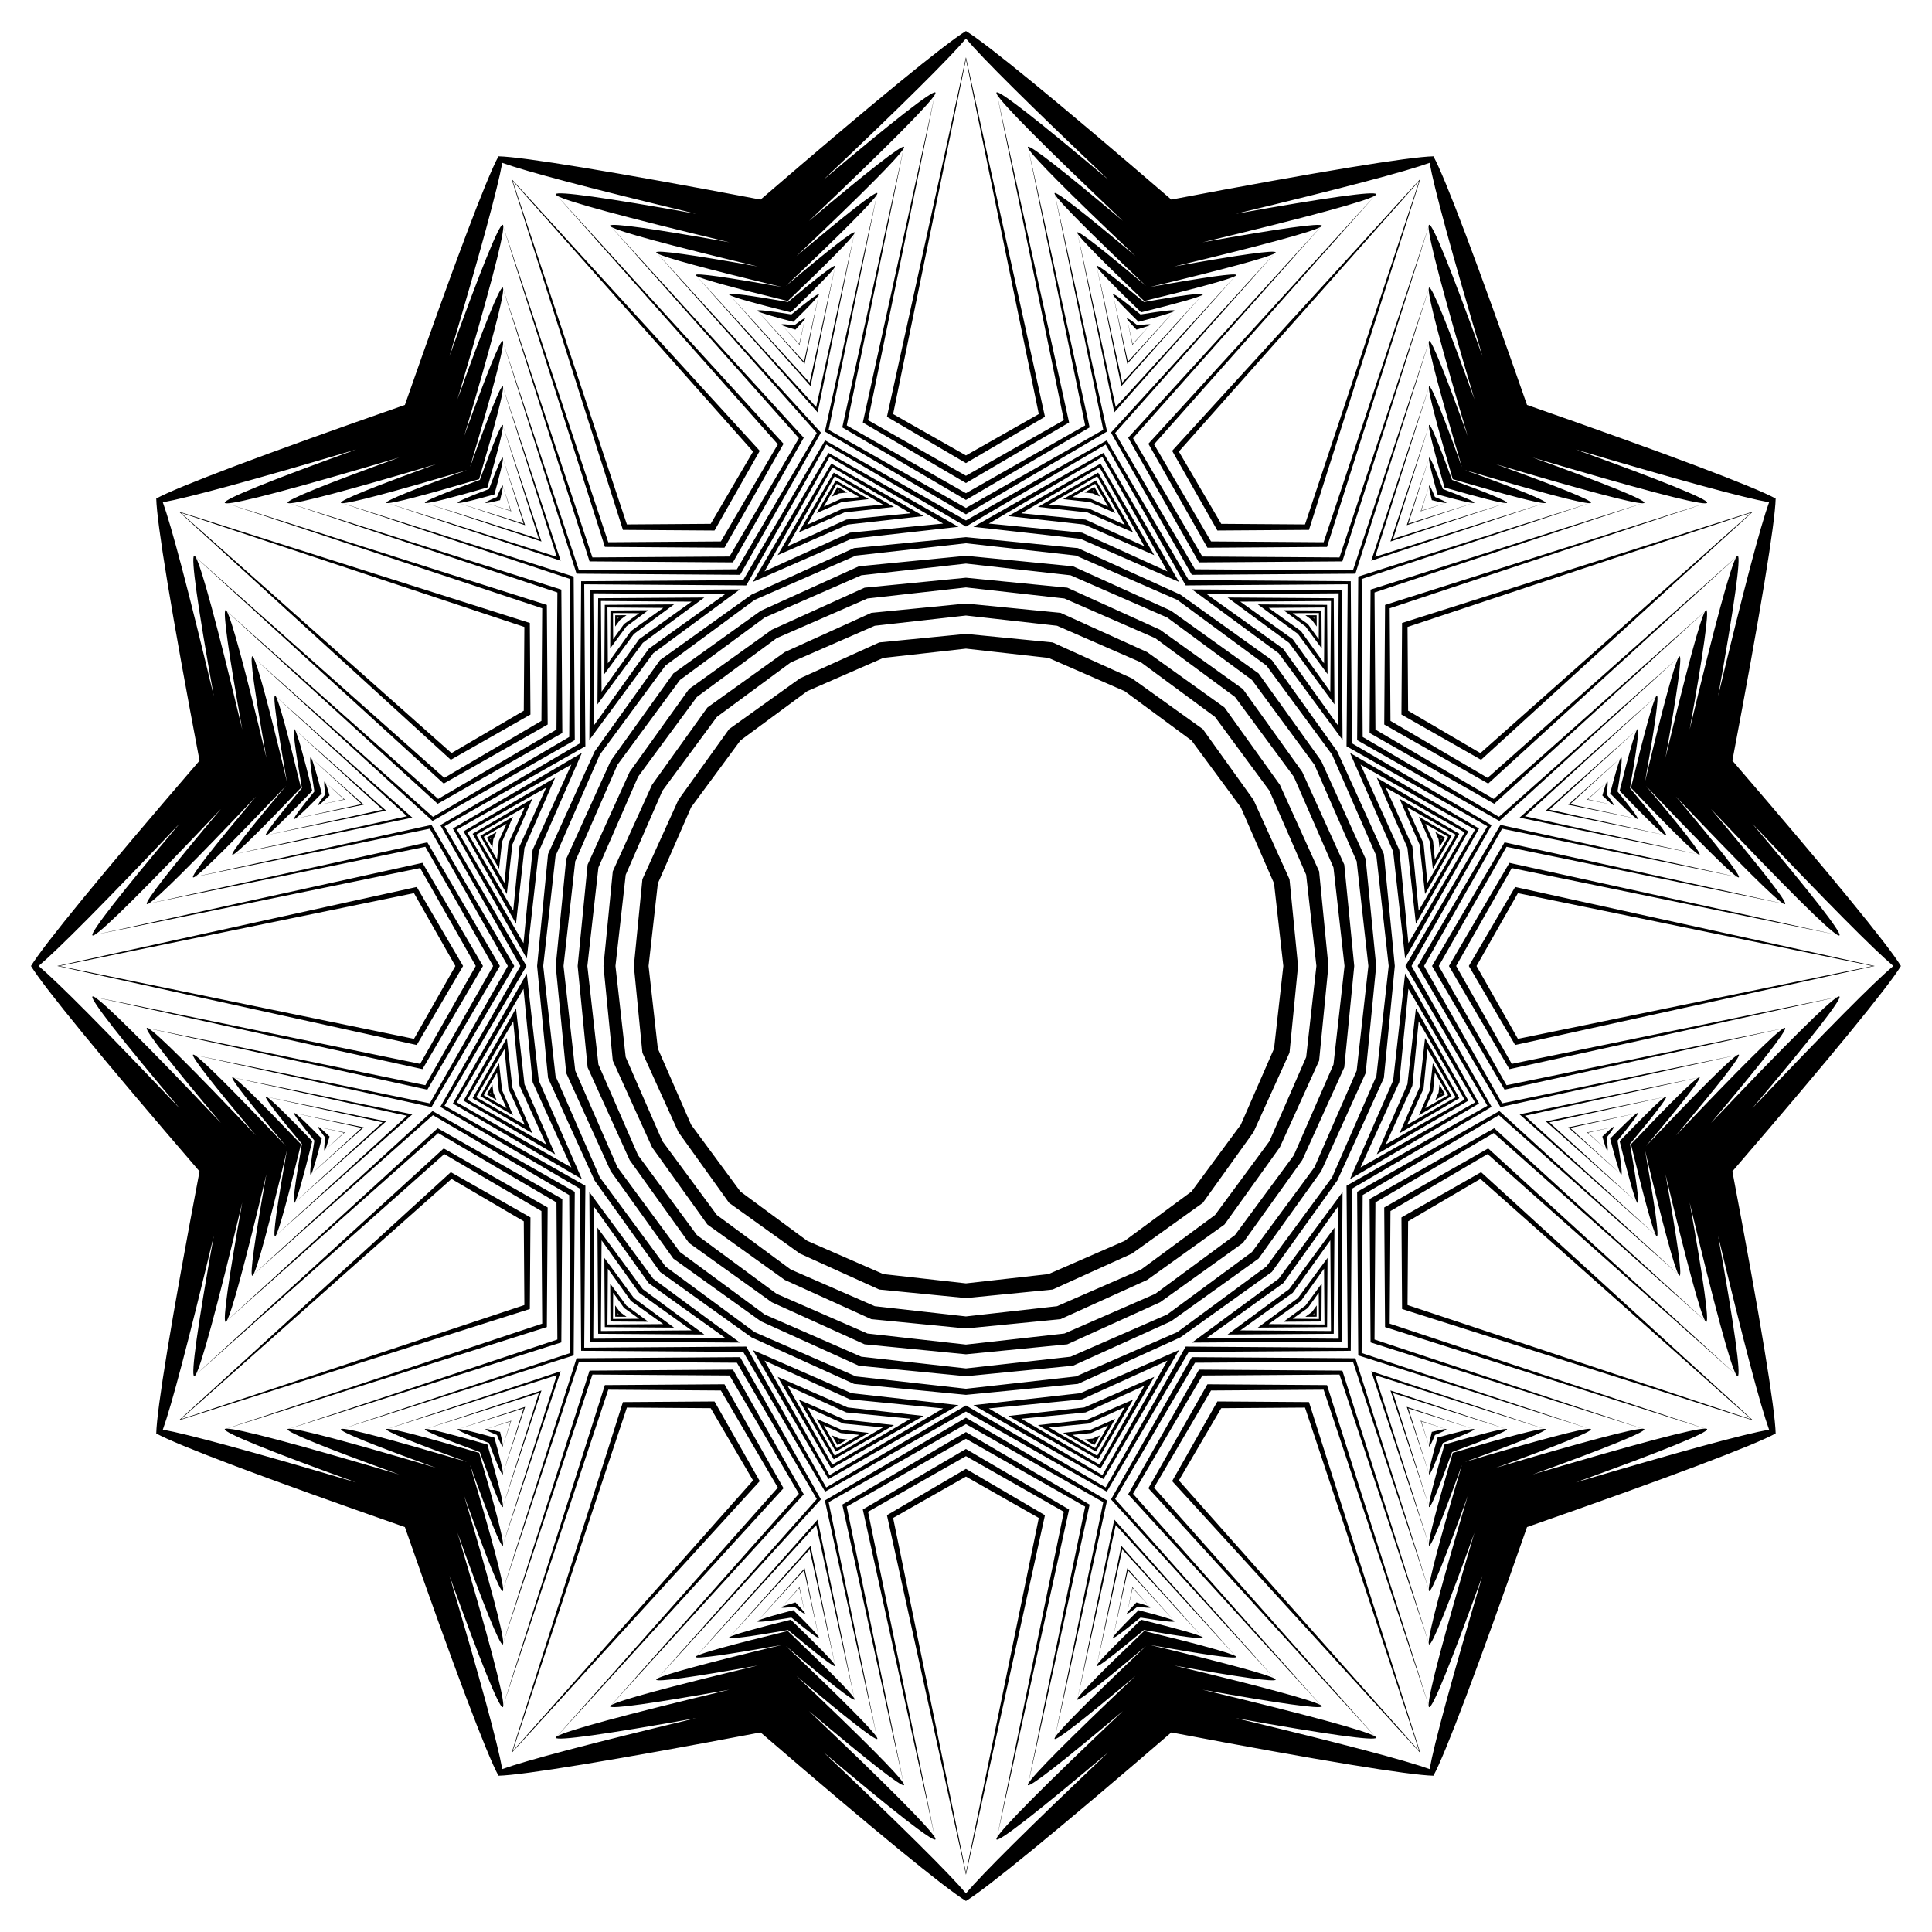 <?xml version="1.0" encoding="UTF-8"?>
<!DOCTYPE svg  PUBLIC '-//W3C//DTD SVG 1.1//EN'  'http://www.w3.org/Graphics/SVG/1.1/DTD/svg11.dtd'>
<svg enable-background="new 0 0 1653.098 1653.098" version="1.1" viewBox="0 0 1653.1 1653.1" xml:space="preserve" xmlns="http://www.w3.org/2000/svg">
<path d="m1184.4 619.92 88.954 50.55 212.22-193.74c-4.783 8.129-17.994 56.187-39.816 147.4 11.871-66.113 16.687-101.08 14.288-102.09l0.006-0.006-0.006 0.006c-0.271-0.114-0.636 0.214-1.092 0.969l-180.86 160.59-101.21-59.337-0.781-117.32 229.51-76.337c0.882-0.017 1.349-0.169 1.385-0.461l0.008-0.003-0.008 0.003c0.321-2.585-32.367-15.896-95.558-38.672 89.906 26.709 138.13 39.298 147.56 39.22l-273.89 86.915-0.7 102.31zm55.367 206.63 51.762 88.255 280.65-61.674c-8.207 4.649-43.677 39.663-108.18 107.75 43.337-51.32 64.99-79.192 63.419-81.27l0.008-0.002-0.008 0.002c-0.178-0.235-0.658-0.133-1.43 0.293l-236.93 48.644-57.984-101.99 57.984-101.99 236.93 48.644c0.772 0.427 1.252 0.528 1.43 0.293l0.008 0.002-0.008-0.002c1.571-2.079-20.082-29.95-63.419-81.27 64.506 68.084 99.976 103.1 108.18 107.75l-280.65-61.674-51.762 88.254zm-55.367 206.63 0.7 102.31 273.89 86.915c-9.432-0.078-57.657 12.51-147.56 39.22 63.191-22.776 95.879-36.087 95.558-38.672l0.008 0.003-0.008-0.003c-0.036-0.292-0.503-0.444-1.385-0.461l-229.51-76.337 0.781-117.32 101.21-59.337 180.86 160.59c0.455 0.755 0.82 1.083 1.092 0.969l0.006 0.006-0.006-0.006c2.4-1.015-2.417-35.978-14.288-102.09 21.822 91.215 35.033 139.27 39.816 147.4l-212.22-193.74-88.955 50.55zm-151.26 151.26-50.55 88.954 193.74 212.22c-8.129-4.783-56.187-17.994-147.4-39.816 66.113 11.871 101.08 16.687 102.09 14.288l0.006 0.006-0.006-0.006c0.114-0.271-0.214-0.636-0.969-1.092l-160.59-180.86 59.337-101.21 117.32-0.781 76.337 229.51c0.017 0.882 0.169 1.349 0.461 1.385l0.003 0.008-0.003-0.008c2.585 0.321 15.896-32.367 38.672-95.558-26.71 89.906-39.298 138.13-39.22 147.56l-86.915-273.89-102.31-0.7zm-206.63 55.367-88.255 51.762 61.674 280.65c-4.649-8.207-39.662-43.677-107.75-108.18 51.32 43.337 79.192 64.99 81.27 63.419l0.002 0.008-0.002-0.008c0.235-0.178 0.133-0.658-0.293-1.43l-48.644-236.93 101.99-57.984 101.99 57.984-48.644 236.93c-0.426 0.772-0.528 1.252-0.293 1.43l-0.002 0.008 0.002-0.008c2.079 1.571 29.95-20.082 81.27-63.419-68.084 64.506-103.1 99.976-107.75 108.18l61.674-280.65-88.254-51.762zm-206.63-55.367-102.31 0.7-86.915 273.89c0.078-9.432-12.51-57.657-39.22-147.56 22.776 63.191 36.087 95.879 38.672 95.558l-0.003 0.008 0.003-0.008c0.292-0.036 0.444-0.503 0.461-1.385l76.337-229.51 117.32 0.781 59.337 101.21-160.59 180.86c-0.755 0.455-1.084 0.82-0.969 1.092l-0.006 0.006 0.006-0.006c1.015 2.4 35.978-2.417 102.09-14.288-91.215 21.822-139.27 35.033-147.4 39.816l193.74-212.22-50.55-88.955zm-151.26-151.26-88.954-50.55-212.22 193.74c4.783-8.129 17.994-56.187 39.816-147.4-11.871 66.113-16.687 101.08-14.288 102.09l-0.006 0.006 0.006-0.006c0.271 0.114 0.636-0.214 1.092-0.969l180.86-160.59 101.21 59.337 0.781 117.32-229.51 76.337c-0.882 0.017-1.349 0.169-1.385 0.461l-0.008 0.003 0.008-0.003c-0.321 2.585 32.367 15.896 95.558 38.672-89.906-26.71-138.13-39.298-147.56-39.22l273.89-86.915 0.7-102.31zm-55.367-206.63-51.762-88.255-280.65 61.674c8.207-4.649 43.677-39.662 108.18-107.75-43.337 51.32-64.99 79.192-63.419 81.27l-0.008 0.002 0.009-0.002c0.177 0.235 0.658 0.133 1.43-0.293l236.93-48.644 57.984 101.99-57.984 101.99-236.93-48.644c-0.772-0.426-1.252-0.528-1.43-0.293l-0.009-0.002 0.008 0.002c-1.571 2.079 20.082 29.95 63.419 81.27-64.506-68.084-99.976-103.1-108.18-107.75l280.65 61.674 51.762-88.254zm55.367-206.63-0.7-102.31-273.89-86.915c9.432 0.078 57.657-12.51 147.56-39.22-63.191 22.776-95.879 36.087-95.558 38.672l-0.008-0.003 0.008 0.003c0.036 0.292 0.503 0.444 1.385 0.461l229.51 76.337-0.781 117.32-101.21 59.337-180.86-160.59c-0.455-0.755-0.821-1.084-1.092-0.969l-0.006-0.006 0.006 0.006c-2.4 1.015 2.417 35.978 14.288 102.09-21.822-91.215-35.033-139.27-39.816-147.4l212.22 193.74 88.954-50.55zm151.26-151.26 50.55-88.954-193.74-212.22c8.129 4.783 56.187 17.994 147.4 39.816-66.113-11.871-101.08-16.687-102.09-14.288l-0.006-0.006 0.006 0.006c-0.114 0.271 0.214 0.636 0.969 1.092l160.59 180.86-59.337 101.21-117.32 0.781-76.337-229.51c-0.017-0.882-0.169-1.349-0.461-1.385l-0.003-0.008 0.003 0.008c-2.585-0.321-15.896 32.367-38.672 95.558 26.709-89.906 39.298-138.13 39.22-147.56l86.915 273.89 102.31 0.7zm206.63-55.367 88.255-51.762-61.674-280.65c4.649 8.207 39.663 43.677 107.75 108.18-51.32-43.337-79.192-64.99-81.27-63.419l-0.002-0.008 0.002 0.009c-0.235 0.177-0.133 0.658 0.293 1.43l48.644 236.93-101.99 57.984-101.99-57.984 48.644-236.93c0.427-0.772 0.528-1.252 0.293-1.43l0.002-0.009-0.002 0.008c-2.079-1.571-29.95 20.082-81.27 63.419 68.084-64.506 103.1-99.976 107.75-108.18l-61.674 280.65 88.255 51.762zm206.63 55.367 102.31-0.7 86.915-273.89c-0.078 9.432 12.51 57.657 39.22 147.56-22.776-63.191-36.087-95.879-38.672-95.558l0.003-0.008-0.003 0.008c-0.292 0.036-0.444 0.503-0.461 1.385l-76.337 229.51-117.32-0.781-59.337-101.21 160.59-180.86c0.755-0.455 1.083-0.821 0.969-1.092l0.006-0.006-0.006 0.006c-1.015-2.4-35.978 2.417-102.09 14.288 91.215-21.822 139.27-35.033 147.4-39.816l-193.74 212.22 50.55 88.954zm138.74 158.5 106.65 60.605 180.39-164.68c-4.063 6.892-15.295 47.752-33.848 125.3 10.092-56.203 14.186-85.926 12.146-86.788l0.005-0.005-0.005 0.005c-0.231-0.097-0.541 0.182-0.928 0.824l-153.73 136.5-116.59-68.351-0.9-135.14 195.08-64.886c0.75-0.014 1.146-0.143 1.177-0.392l7e-3 -0.002-7e-3 0.002c0.273-2.198-27.515-13.513-81.234-32.875 76.44 22.709 117.44 33.412 125.44 33.339l-232.81 73.879-0.839 122.66zm53.429 199.4 62.058 105.81 238.56-52.424c-6.964 3.937-37.122 33.707-91.966 91.593 36.841-43.627 55.248-67.321 53.913-69.088l0.007-0.002-0.007 0.002c-0.151-0.2-0.559-0.113-1.216 0.25l-201.39 41.347-66.793-117.49 66.793-117.49 201.39 41.347c0.656 0.363 1.065 0.449 1.216 0.249l0.007 0.002-0.007-0.002c1.335-1.767-17.072-25.46-53.913-69.088 54.844 57.886 85.002 87.656 91.966 91.593l-238.56-52.424-62.058 105.81zm-53.429 199.4 0.839 122.66 232.81 73.879c-8-0.072-49.002 10.63-125.44 33.339 53.719-19.362 81.507-30.677 81.234-32.875l7e-3 0.002-7e-3 -0.002c-0.031-0.248-0.428-0.378-1.177-0.392l-195.08-64.886 0.9-135.14 116.59-68.351 153.73 136.5c0.387 0.642 0.697 0.921 0.928 0.824l0.005 0.005-0.005-0.005c2.04-0.863-2.055-30.585-12.146-86.788 18.553 77.553 29.786 118.41 33.848 125.3l-180.39-164.68-106.65 60.605zm-145.97 145.97-60.605 106.65 164.68 180.39c-6.892-4.063-47.752-15.295-125.3-33.848 56.203 10.092 85.926 14.186 86.788 12.146l0.005 0.005-0.005-0.005c0.097-0.231-0.181-0.541-0.824-0.928l-136.5-153.73 68.351-116.59 135.14-0.9 64.886 195.08c0.014 0.75 0.143 1.146 0.392 1.177l0.002 7e-3 -0.002-7e-3c2.198 0.273 13.513-27.515 32.875-81.234-22.709 76.44-33.412 117.44-33.339 125.44l-73.879-232.81-122.66-0.839zm-199.4 53.429-105.81 62.058 52.424 238.56c-3.937-6.964-33.707-37.122-91.593-91.966 43.627 36.841 67.321 55.248 69.088 53.913l0.002 0.007-0.002-0.007c0.2-0.151 0.113-0.559-0.249-1.216l-41.347-201.39 117.49-66.793 117.49 66.793-41.347 201.39c-0.363 0.656-0.449 1.065-0.25 1.216l-0.002 0.007 0.002-0.007c1.767 1.335 25.46-17.072 69.088-53.913-57.886 54.844-87.656 85.002-91.593 91.966l52.424-238.56-105.81-62.058zm-199.4-53.429-122.66 0.839-73.879 232.81c0.072-8-10.63-49.002-33.339-125.44 19.362 53.719 30.677 81.507 32.875 81.234l-0.002 7e-3 0.002-7e-3c0.248-0.031 0.378-0.428 0.392-1.177l64.886-195.08 135.14 0.9 68.351 116.59-136.5 153.73c-0.642 0.387-0.921 0.697-0.824 0.928l-0.005 0.005 0.005-0.005c0.863 2.04 30.586-2.055 86.788-12.146-77.553 18.553-118.41 29.786-125.3 33.848l164.68-180.39-60.605-106.65zm-145.97-145.97-106.65-60.605-180.39 164.68c4.063-6.892 15.295-47.752 33.848-125.3-10.092 56.203-14.186 85.926-12.146 86.788l-0.005 0.005 0.005-0.005c0.231 0.097 0.541-0.181 0.928-0.824l153.73-136.5 116.59 68.351 0.9 135.14-195.08 64.886c-0.75 0.014-1.146 0.143-1.177 0.392l-7e-3 0.002 7e-3 -0.002c-0.273 2.198 27.515 13.513 81.234 32.875-76.44-22.709-117.44-33.412-125.44-33.339l232.81-73.879 0.839-122.66zm-53.429-199.4-62.058-105.81-238.56 52.424c6.964-3.937 37.122-33.707 91.966-91.593-36.841 43.627-55.248 67.321-53.913 69.088l-0.007 0.002 0.007-0.002c0.151 0.2 0.559 0.113 1.215-0.249l201.39-41.347 66.793 117.49-66.793 117.49-201.39-41.347c-0.656-0.363-1.065-0.449-1.215-0.25l-0.007-0.002 0.007 0.002c-1.335 1.767 17.072 25.46 53.913 69.088-54.844-57.886-85.002-87.656-91.966-91.593l238.56 52.424 62.058-105.81zm53.429-199.4-0.839-122.66-232.81-73.879c8 0.072 49.002-10.63 125.44-33.339-53.719 19.362-81.507 30.677-81.234 32.875l-7e-3 -0.002 7e-3 0.002c0.031 0.248 0.428 0.378 1.177 0.392l195.08 64.886-0.9 135.14-116.59 68.351-153.73-136.5c-0.387-0.642-0.697-0.921-0.928-0.824l-0.005-0.005 0.005 0.005c-2.04 0.863 2.055 30.586 12.146 86.788-18.553-77.553-29.786-118.41-33.848-125.3l180.39 164.68 106.65-60.605zm145.97-145.97 60.605-106.65-164.68-180.39c6.892 4.063 47.752 15.295 125.3 33.848-56.203-10.092-85.926-14.186-86.788-12.146l-0.005-0.005 0.005 0.005c-0.097 0.231 0.182 0.541 0.824 0.928l136.5 153.73-68.351 116.59-135.14 0.9-64.886-195.08c-0.014-0.75-0.143-1.146-0.392-1.177l-0.002-7e-3 0.002 7e-3c-2.198-0.273-13.513 27.515-32.875 81.234 22.709-76.44 33.412-117.44 33.339-125.44l73.879 232.81 122.66 0.839zm199.4-53.429 105.81-62.058-52.424-238.56c3.937 6.964 33.707 37.122 91.593 91.966-43.627-36.841-67.321-55.248-69.088-53.913l-0.002-0.007 0.002 0.007c-0.2 0.151-0.113 0.559 0.25 1.215l41.347 201.39-117.49 66.793-117.49-66.793 41.347-201.39c0.363-0.656 0.449-1.065 0.249-1.215l0.002-0.007-0.002 0.007c-1.767-1.335-25.46 17.072-69.088 53.913 57.886-54.844 87.656-85.002 91.593-91.966l-52.424 238.56 105.81 62.058zm199.4 53.429 122.66-0.839 73.879-232.81c-0.072 8 10.63 49.002 33.339 125.44-19.362-53.719-30.677-81.507-32.875-81.234l0.002-7e-3 -0.002 7e-3c-0.248 0.031-0.378 0.428-0.392 1.177l-64.886 195.08-135.14-0.9-68.351-116.59 136.5-153.73c0.642-0.387 0.921-0.697 0.824-0.928l0.005-0.005-0.005 0.005c-0.863-2.04-30.585 2.055-86.788 12.146 77.553-18.553 118.41-29.786 125.3-33.848l-164.68 180.39 60.605 106.65zm332.76 202.78 16.19-14.78c-0.74 1.255-2.016 5.05-3.833 11.469 4.783 4.65 7.785 7.299 9.054 8.016l-21.411-4.705zm0 285.19 21.411-4.705c-1.269 0.717-4.271 3.366-9.054 8.016 1.817 6.418 3.093 10.214 3.833 11.469l-16.19-14.78zm-142.59 246.98 20.895 6.631c-1.457-0.013-5.382 0.779-11.849 2.415-1.636 6.467-2.428 10.392-2.415 11.849l-6.631-20.895zm-246.98 142.59 14.78 16.19c-1.255-0.74-5.05-2.016-11.469-3.833-4.65 4.783-7.299 7.785-8.016 9.054l4.705-21.411zm-285.19 0 4.705 21.411c-0.717-1.269-3.366-4.271-8.016-9.054-6.419 1.817-10.214 3.093-11.469 3.833l14.78-16.19zm-246.98-142.59-6.631 20.895c0.013-1.457-0.779-5.382-2.415-11.849-6.467-1.636-10.392-2.428-11.849-2.415l20.895-6.631zm-142.59-246.98-16.19 14.78c0.74-1.255 2.016-5.05 3.833-11.469-4.783-4.65-7.785-7.299-9.054-8.016l21.411 4.705zm0-285.19-21.411 4.705c1.268-0.717 4.271-3.366 9.054-8.016-1.817-6.419-3.093-10.214-3.833-11.469l16.19 14.78zm142.59-246.98-20.895-6.631c1.457 0.013 5.382-0.779 11.849-2.415 1.636-6.467 2.428-10.392 2.415-11.849l6.631 20.895zm246.98-142.59-14.78-16.19c1.255 0.74 5.05 2.016 11.469 3.833 4.65-4.783 7.299-7.785 8.016-9.054l-4.705 21.411zm285.19 0-4.705-21.411c0.717 1.268 3.366 4.271 8.016 9.054 6.418-1.817 10.214-3.093 11.469-3.833l-14.78 16.19zm246.98 142.59 6.631-20.895c-0.013 1.457 0.779 5.382 2.415 11.849 6.467 1.636 10.392 2.428 11.849 2.415l-20.895 6.631zm-91.95 91.95-0.506-0.362 0.875-0.006-0.006 0.875-0.362-0.506zm108.94 188.68-0.257-0.567 0.76 0.432-0.443 0.754-0.061-0.619zm0 217.87 0.061-0.619 0.443 0.754-0.76 0.432 0.257-0.567zm-108.94 188.68 0.362-0.506 0.006 0.875-0.875-0.006 0.506-0.362zm-188.68 108.94 0.567-0.257-0.432 0.76-0.754-0.443 0.619-0.061zm-217.87 0 0.619 0.061-0.754 0.443-0.432-0.76 0.567 0.257zm-188.68-108.94 0.506 0.362-0.875 0.006 0.006-0.875 0.362 0.506zm-108.94-188.68 0.257 0.567-0.76-0.432 0.443-0.754 0.061 0.619zm0-217.87-0.061 0.619-0.443-0.754 0.76-0.432-0.257 0.567zm108.94-188.68-0.362 0.506-0.006-0.875 0.875 0.006-0.506 0.362zm188.68-108.94-0.567 0.257 0.432-0.76 0.754 0.443-0.619 0.061zm217.87 0-0.619-0.061 0.754-0.443 0.432 0.76-0.567-0.257zm371.13-73.513c-42.621-122.05-70.075-194.48-80.071-212.75-20.82 0.479-97.274 12.918-224.28 37.032-97.936-84.387-157.93-133.39-175.72-144.21-17.792 10.825-77.782 59.825-175.72 144.21-127.01-24.114-203.46-36.553-224.28-37.032-9.996 18.27-37.449 90.701-80.07 212.75-122.05 42.621-194.48 70.075-212.75 80.07 0.479 20.82 12.918 97.274 37.032 224.28-84.387 97.936-133.39 157.93-144.21 175.72 10.825 17.792 59.825 77.782 144.21 175.72-24.114 127.01-36.553 203.46-37.032 224.28 18.27 9.996 90.701 37.449 212.75 80.071 42.621 122.05 70.075 194.48 80.07 212.75 20.82-0.479 97.274-12.918 224.28-37.032 97.936 84.387 157.93 133.39 175.72 144.21 17.792-10.825 77.782-59.824 175.72-144.21 127.01 24.114 203.46 36.553 224.28 37.032 9.996-18.27 37.449-90.701 80.071-212.75 122.05-42.621 194.48-70.075 212.75-80.071-0.479-20.82-12.918-97.274-37.032-224.28 84.387-97.936 133.39-157.93 144.21-175.72-10.825-17.792-59.824-77.782-144.21-175.72 24.114-127.01 36.553-203.46 37.032-224.28-18.271-9.996-90.701-37.449-212.75-80.07zm-92.159-191.81-97.801 294.04-71.673-0.5-36.27-61.821 205.74-231.72zm-387.91-103.94 62.321 303.55-62.321 35.404-62.321-35.404 62.321-303.55zm-387.91 103.94 205.74 231.72-36.27 61.821-71.674 0.5-97.801-294.04zm-283.97 283.97 294.04 97.801-0.5 71.674-61.821 36.27-231.72-205.74zm-103.94 387.91 303.55-62.321 35.404 62.321-35.404 62.321-303.55-62.321zm103.94 387.91 231.72-205.74 61.821 36.27 0.5 71.673-294.04 97.801zm283.97 283.97 97.801-294.04 71.674 0.5 36.27 61.821-205.74 231.72zm387.91 103.94-62.321-303.55 62.321-35.404 62.321 35.404-62.321 303.55zm387.91-103.94-205.74-231.72 36.27-61.821 71.673-0.5 97.801 294.04zm283.97-283.97-294.04-97.801 0.5-71.673 61.821-36.27 231.72 205.74zm103.94-387.91-303.55 62.321-35.404-62.321 35.404-62.321 303.55 62.321zm-103.94-387.91-231.72 205.74-61.821-36.27-0.5-71.674 294.04-97.801zm-536.1 152.73 57.208 42.19 42.19 57.208 28.449 65.141 7.934 70.638-7.934 70.638-28.449 65.141-42.19 57.208-57.208 42.19-65.141 28.449-70.638 7.934-70.638-7.934-65.141-28.449-57.208-42.19-42.19-57.208-28.449-65.141-7.934-70.638 7.934-70.638 28.449-65.141 42.19-57.208 57.208-42.19 65.141-28.449 70.638-7.934 70.638 7.934 65.141 28.449zm85.434 13.964-66.141-47.38-74.103-33.59-80.97-7.962-80.97 7.962-74.103 33.59-66.141 47.38-47.38 66.141-33.59 74.103-7.962 80.97 7.962 80.97 33.59 74.103 47.38 66.141 66.141 47.38 74.103 33.59 80.97 7.962 80.97-7.962 74.103-33.59 66.141-47.38 47.38-66.141 33.59-74.103 7.962-80.97-7.962-80.97-33.59-74.103-47.38-66.141zm-59.25-59.315 10.757 7.92 57.49 42.398 42.398 57.49 7.92 10.757 5.356 12.238 28.589 65.463 7.973 70.987 1.481 13.276-1.481 13.276-7.973 70.987-28.589 65.463-5.356 12.237-7.92 10.757-42.398 57.49-57.49 42.398-10.757 7.92-12.237 5.356-65.463 28.589-70.987 7.973-13.276 1.481-13.276-1.481-70.987-7.973-65.463-28.589-12.238-5.356-10.757-7.92-57.49-42.398-42.398-57.49-7.92-10.757-5.355-12.237-28.589-65.463-7.973-70.987-1.481-13.276 1.481-13.276 7.973-70.987 28.589-65.463 5.355-12.238 7.92-10.757 42.398-57.49 57.49-42.398 10.757-7.92 12.238-5.355 65.463-28.589 70.987-7.973 13.276-1.481 13.276 1.481 70.987 7.973 65.463 28.589 12.237 5.355zm75.009 43.556-59.287-42.47-11.567-8.283-12.956-5.876-66.424-30.109-72.579-7.137-14.159-1.389-14.159 1.389-72.579 7.137-66.424 30.109-12.956 5.876-11.567 8.283-59.287 42.47-42.47 59.287-8.283 11.567-5.876 12.956-30.109 66.424-7.137 72.579-1.389 14.159 1.389 14.159 7.137 72.579 30.109 66.424 5.876 12.956 8.283 11.567 42.47 59.287 59.287 42.47 11.567 8.283 12.956 5.876 66.424 30.109 72.579 7.137 14.159 1.389 14.159-1.389 72.579-7.137 66.424-30.109 12.956-5.876 11.567-8.283 59.287-42.47 42.47-59.287 8.283-11.567 5.876-12.956 30.109-66.424 7.137-72.579 1.389-14.159-1.389-14.159-7.137-72.579-30.109-66.424-5.876-12.956-8.283-11.567-42.47-59.287zm-64.805-61.23 72.565 53.47 53.47 72.565 36.108 82.589 10.024 89.578-10.024 89.578-36.108 82.589-53.47 72.565-72.565 53.47-82.589 36.108-89.578 10.024-89.578-10.024-82.589-36.108-72.565-53.47-53.47-72.565-36.108-82.589-10.024-89.578 10.024-89.578 36.108-82.589 53.47-72.565 72.565-53.47 82.589-36.108 89.578-10.024 89.578 10.024 82.589 36.108zm78.199 47.836-39.873-28.563-34.989-25.053-39.191-17.774-44.673-20.25-48.813-4.8-42.828-4.202-42.828 4.202-48.813 4.8-44.673 20.25-39.191 17.774-34.989 25.053-39.873 28.563-28.563 39.873-25.053 34.989-17.774 39.191-20.25 44.673-4.8 48.813-4.202 42.828 4.202 42.828 4.8 48.813 20.25 44.673 17.774 39.191 25.053 34.989 28.563 39.873 39.873 28.563 34.989 25.054 39.191 17.774 44.673 20.25 48.813 4.8 42.828 4.202 42.828-4.202 48.813-4.8 44.673-20.25 39.191-17.774 34.989-25.054 39.873-28.563 28.563-39.873 25.054-34.989 17.774-39.191 20.25-44.673 4.8-48.813 4.202-42.828-4.202-42.828-4.8-48.813-20.25-44.673-17.774-39.191-25.054-34.989-28.563-39.873zm-57.114-84.356 34.982-0.242 104.98-0.718 62.797-197.89c-0.062 6.8 9.036 41.651 28.338 106.62-16.458-45.661-26.075-69.28-27.944-69.048l2e-3 -0.006-0.002 6e-3c-0.211 0.026-0.321 0.363-0.333 1.001l-49.3 148.22 148.22-49.3c0.637-0.012 0.974-0.122 1.001-0.333l6e-3 -2e-3 -0.006 0.002c0.232-1.868-23.388-11.486-69.048-27.944 64.973 19.302 99.825 28.4 106.62 28.338l-197.89 62.797-0.718 104.98-0.242 34.981 30.416 17.282 91.275 51.869 153.33-139.98c-3.453 5.858-13 40.589-28.771 106.51 8.578-47.772 12.058-73.036 10.324-73.769l0.005-0.004-0.005 0.004c-0.196-0.083-0.46 0.154-0.789 0.7l-116.8 103.71 153.01 31.415c0.558 0.308 0.905 0.382 1.033 0.212l0.006 0.001-0.006-0.001c1.135-1.502-14.511-21.641-45.826-58.724 46.617 49.203 72.251 74.507 78.17 77.854l-202.78-44.56-53.112 90.557-17.7 30.174 17.7 30.174 53.112 90.557 202.78-44.56c-5.919 3.346-31.553 28.651-78.17 77.854 31.315-37.083 46.961-57.222 45.826-58.724l0.006-0.001-0.006 0.001c-0.128-0.17-0.475-0.096-1.033 0.212l-153.01 31.415 116.8 103.71c0.329 0.546 0.593 0.783 0.789 0.7l0.005 0.004-0.005-0.004c1.734-0.733-1.747-25.997-10.324-73.769 15.77 65.92 25.318 100.65 28.771 106.51l-153.33-139.98-91.275 51.869-30.416 17.281 0.242 34.982 0.718 104.98 197.89 62.797c-6.8-0.062-41.651 9.036-106.62 28.338 45.661-16.458 69.28-26.075 69.048-27.944l0.006 2e-3 -6e-3 -0.002c-0.026-0.211-0.363-0.321-1.001-0.333l-148.22-49.3 49.3 148.22c0.012 0.637 0.122 0.974 0.333 1.001l0.002 6e-3 -2e-3 -0.006c1.868 0.232 11.486-23.388 27.944-69.048-19.302 64.973-28.4 99.825-28.338 106.62l-62.797-197.89-104.98-0.718-34.982-0.242-17.281 30.416-51.869 91.275 139.98 153.33c-5.858-3.453-40.589-13-106.51-28.771 47.772 8.578 73.036 12.058 73.769 10.324l0.004 0.005-0.004-0.005c0.083-0.196-0.154-0.46-0.7-0.789l-103.71-116.8-31.415 153.01c-0.308 0.558-0.382 0.905-0.212 1.033l-0.001 0.006 0.001-0.006c1.502 1.135 21.641-14.511 58.724-45.826-49.203 46.617-74.507 72.251-77.854 78.17l44.56-202.78-90.557-53.112-30.174-17.7-30.174 17.7-90.557 53.112 44.56 202.78c-3.346-5.919-28.651-31.553-77.854-78.17 37.083 31.315 57.222 46.961 58.724 45.826l0.001 0.006-0.001-0.006c0.17-0.128 0.096-0.475-0.212-1.033l-31.415-153.01-103.71 116.8c-0.546 0.329-0.783 0.593-0.7 0.789l-0.004 0.005 0.004-0.005c0.733 1.734 25.997-1.747 73.769-10.324-65.92 15.77-100.65 25.318-106.51 28.771l139.98-153.33-51.869-91.275-17.282-30.416-34.981 0.242-104.98 0.718-62.797 197.89c0.062-6.8-9.036-41.651-28.338-106.62 16.458 45.661 26.076 69.28 27.944 69.048l-0.002 0.006 2e-3 -6e-3c0.211-0.026 0.321-0.363 0.333-1.001l49.3-148.22-148.22 49.3c-0.637 0.012-0.974 0.122-1.001 0.333l-6e-3 0.002 0.006-2e-3c-0.232 1.868 23.388 11.486 69.048 27.944-64.973-19.302-99.825-28.4-106.62-28.338l197.89-62.797 0.718-104.98 0.242-34.982-30.416-17.281-91.275-51.869-153.33 139.98c3.453-5.858 13-40.589 28.771-106.51-8.578 47.772-12.058 73.036-10.324 73.769l-0.005 0.004 0.005-0.004c0.196 0.083 0.46-0.154 0.789-0.7l116.8-103.71-153.01-31.415c-0.558-0.308-0.905-0.382-1.033-0.212l-0.006-0.001 0.006 0.001c-1.135 1.502 14.511 21.641 45.826 58.724-46.617-49.203-72.251-74.507-78.17-77.854l202.78 44.56 53.112-90.557 17.7-30.174-17.7-30.174-53.112-90.557-202.78 44.56c5.919-3.346 31.553-28.651 78.17-77.854-31.314 37.083-46.96 57.222-45.826 58.724l-0.006 0.001 0.006-0.001c0.128 0.17 0.475 0.096 1.033-0.212l153.01-31.415-116.8-103.71c-0.329-0.546-0.593-0.783-0.789-0.7l-0.005-0.004 0.005 0.004c-1.734 0.733 1.747 25.997 10.324 73.769-15.77-65.92-25.318-100.65-28.771-106.51l153.33 139.98 91.275-51.869 30.416-17.282-0.242-34.981-0.718-104.98-197.89-62.797c6.8 0.062 41.651-9.036 106.62-28.338-45.661 16.458-69.28 26.076-69.048 27.944l-0.006-0.002 6e-3 2e-3c0.026 0.211 0.363 0.321 1.001 0.333l148.22 49.3-49.3-148.22c-0.012-0.637-0.122-0.974-0.333-1.001l-2e-3 -6e-3 0.002 0.006c-1.868-0.232-11.486 23.388-27.944 69.048 19.302-64.973 28.4-99.825 28.338-106.62l62.797 197.89 104.98 0.718 34.981 0.242 17.282-30.416 51.869-91.275-139.98-153.33c5.858 3.453 40.589 13 106.51 28.771-47.772-8.578-73.036-12.058-73.769-10.324l-0.004-0.005 0.004 0.005c-0.083 0.196 0.154 0.46 0.7 0.789l103.71 116.8 31.415-153.01c0.308-0.558 0.382-0.905 0.212-1.033l0.001-0.006-0.001 0.006c-1.502-1.135-21.641 14.511-58.724 45.826 49.203-46.617 74.507-72.251 77.854-78.17l-44.56 202.78 90.557 53.112 30.174 17.7 30.174-17.7 90.557-53.112-44.56-202.78c3.346 5.919 28.651 31.553 77.854 78.17-37.083-31.314-57.222-46.96-58.724-45.826l-0.001-0.006 0.001 0.006c-0.17 0.128-0.096 0.475 0.212 1.033l31.415 153.01 103.71-116.8c0.546-0.329 0.783-0.593 0.7-0.789l0.004-0.005-0.004 0.005c-0.733-1.734-25.997 1.747-73.769 10.324 65.92-15.77 100.65-25.318 106.51-28.771l-139.98 153.33 51.869 91.275 17.281 30.416zm136 5.47-138.63-0.923-70.112-119.59-120.51 68.513-120.51-68.513-70.112 119.59-138.63 0.923-0.923 138.63-119.59 70.112 68.513 120.51-68.513 120.51 119.59 70.112 0.923 138.63 138.63 0.923 70.112 119.59 120.51-68.513 120.51 68.513 70.112-119.59 138.63-0.923 0.923-138.63 119.59-70.112-68.513-120.51 68.513-120.51-119.59-70.112-0.923-138.63zm-148.39 15.996 76.228 56.17 56.17 76.228 37.93 86.758 10.53 94.1-10.53 94.1-37.93 86.758-56.17 76.228-76.228 56.17-86.758 37.93-94.1 10.53-94.1-10.53-86.758-37.93-76.228-56.17-56.17-76.228-37.93-86.758-10.53-94.1 10.53-94.1 37.93-86.758 56.17-76.228 76.228-56.17 86.758-37.93 94.1-10.53 94.1 10.53 86.758 37.93zm80.893 51.504-23.371-16.742-35.916-25.718-18.997-13.562-21.244-9.671-40.23-18.246-26.185-11.869-28.611-2.813-43.963-4.314-23.233-2.247-23.233 2.247-43.963 4.314-28.611 2.813-26.185 11.869-40.23 18.246-21.244 9.671-18.997 13.562-35.916 25.718-23.371 16.742-16.742 23.371-25.718 35.916-13.562 18.997-9.671 21.244-18.246 40.23-11.869 26.185-2.813 28.611-4.314 43.963-2.247 23.233 2.247 23.233 4.314 43.963 2.813 28.611 11.869 26.185 18.246 40.23 9.671 21.244 13.562 18.997 25.718 35.916 16.742 23.371 23.371 16.742 35.916 25.718 18.997 13.562 21.244 9.671 40.23 18.246 26.185 11.869 28.611 2.813 43.963 4.314 23.233 2.247 23.233-2.247 43.963-4.314 28.611-2.813 26.185-11.869 40.23-18.246 21.244-9.671 18.997-13.562 35.916-25.718 23.371-16.742 16.742-23.371 25.718-35.916 13.562-18.997 9.671-21.244 18.246-40.23 11.869-26.185 2.813-28.611 4.314-43.963 2.247-23.233-2.247-23.233-4.314-43.963-2.813-28.611-11.869-26.185-18.246-40.23-9.671-21.244-13.562-18.997-25.718-35.916-16.742-23.371zm-73.743-63.889 21.277-0.177 44.174-0.305 73.164-0.5-0.5 73.164-0.305 44.174-0.177 21.277 18.515 10.485 38.408 21.822 63.612 36.149-37.015 63.112-22.351 38.103-10.792 18.338 10.792 18.338 22.351 38.103 37.015 63.112-63.612 36.149-38.408 21.822-18.515 10.485 0.177 21.277 0.305 44.174 0.5 73.164-73.164-0.5-44.174-0.305-21.277-0.177-10.485 18.515-21.822 38.408-36.149 63.612-63.112-37.015-38.103-22.351-18.338-10.792-18.338 10.792-38.103 22.351-63.112 37.015-36.149-63.612-21.822-38.408-10.485-18.515-21.277 0.177-44.174 0.305-73.164 0.5 0.5-73.164 0.305-44.174 0.177-21.277-18.515-10.485-38.408-21.822-63.612-36.149 37.015-63.112 22.351-38.103 10.792-18.338-10.792-18.338-22.351-38.103-37.015-63.112 63.612-36.149 38.408-21.822 18.515-10.485-0.177-21.277-0.305-44.174-0.5-73.164 73.164 0.5 44.174 0.305 21.277 0.177 10.485-18.515 21.822-38.408 36.149-63.612 63.112 37.015 38.103 22.351 18.338 10.792 18.338-10.792 38.103-22.351 63.112-37.015 36.149 63.612 21.822 38.408 10.485 18.515zm162.1-24.472 45.959-144.83c-0.048 5.337 6.542 31.008 20.471 78.396 47.388 13.929 73.059 20.52 78.396 20.471l-144.83 45.959zm-221.96-128.15-32.612-148.4c2.627 4.646 21.169 23.582 56.927 57.657 48.004-11.631 73.53-18.759 78.128-21.47l-102.44 112.21zm-256.3 0-102.44-112.21c4.598 2.711 30.124 9.838 78.129 21.47 35.757-34.075 54.3-53.011 56.927-57.657l-32.612 148.4zm-221.96 128.15-144.83-45.959c5.337 0.048 31.008-6.542 78.396-20.471 13.929-47.388 20.52-73.059 20.471-78.396l45.959 144.83zm-128.15 221.96-148.4 32.612c4.646-2.627 23.582-21.169 57.657-56.927-11.631-48.004-18.759-73.53-21.47-78.129l112.21 102.44zm0 256.3-112.21 102.44c2.711-4.598 9.838-30.124 21.47-78.128-34.075-35.757-53.011-54.3-57.657-56.927l148.4 32.612zm128.15 221.96-45.959 144.83c0.048-5.337-6.542-31.008-20.471-78.396-47.388-13.929-73.059-20.52-78.396-20.471l144.83-45.959zm221.96 128.15 32.612 148.4c-2.627-4.646-21.169-23.582-56.927-57.657-48.004 11.631-73.53 18.759-78.129 21.47l102.44-112.21zm256.3 0 102.44 112.21c-4.598-2.711-30.124-9.838-78.128-21.47-35.757 34.075-54.3 53.011-56.927 57.657l32.612-148.4zm221.96-128.15 144.83 45.959c-5.337-0.048-31.008 6.542-78.396 20.471-13.929 47.388-20.52 73.059-20.471 78.396l-45.959-144.83zm128.15-221.96 148.4-32.612c-4.646 2.627-23.582 21.169-57.657 56.927 11.631 48.004 18.759 73.53 21.47 78.128l-112.21-102.44zm0-256.3 112.21-102.44c-2.711 4.598-9.838 30.124-21.47 78.129 34.075 35.757 53.011 54.3 57.657 56.927l-148.4-32.612zm-62.326-287.79c-11.414-31.184-18.109-47.239-19.53-47.062l0.002-5e-3 -0.002 5e-3c-0.179 0.022-0.273 0.309-0.283 0.851l-32.906 98.93 98.93-32.906c0.542-0.01 0.828-0.104 0.851-0.283l0.005-0.002-5e-3 0.002c0.176-1.421-15.878-8.116-47.063-19.53zm-263.69-152.24c-25.477-21.299-39.302-31.856-40.444-30.992l-0.001-0.005 1e-3 0.005c-0.144 0.109-0.082 0.404 0.18 0.878l20.968 102.13 69.223-77.962c0.464-0.28 0.665-0.504 0.595-0.67l0.003-4e-3 -0.004 0.004c-0.557-1.319-17.809 0.911-50.522 6.618zm-304.49 0c-32.714-5.707-49.965-7.937-50.522-6.618l-0.004-0.004 0.004 4e-3c-0.07 0.166 0.131 0.391 0.595 0.67l69.223 77.962 20.968-102.13c0.262-0.474 0.324-0.769 0.18-0.878l1e-3 -0.005-0.001 0.005c-1.142-0.863-14.967 9.694-40.445 30.993zm-263.69 152.24c-31.184 11.414-47.239 18.109-47.062 19.53l-5e-3 -0.002 5e-3 0.002c0.022 0.179 0.309 0.273 0.851 0.283l98.93 32.906-32.906-98.93c-0.01-0.542-0.104-0.828-0.283-0.851l-0.002-5e-3 0.002 5e-3c-1.421-0.177-8.116 15.878-19.53 47.062zm-152.24 263.69c-21.299 25.477-31.856 39.302-30.992 40.444l-0.005 0.001 0.005-1e-3c0.109 0.144 0.404 0.082 0.878-0.18l102.13-20.968-77.962-69.223c-0.28-0.464-0.504-0.665-0.67-0.595l-4e-3 -0.004 0.004 0.004c-1.319 0.558 0.911 17.809 6.618 50.522zm0 304.49c-5.707 32.713-7.937 49.965-6.618 50.522l-0.004 0.004 4e-3 -0.003c0.166 0.07 0.391-0.131 0.67-0.595l77.962-69.223-102.13-20.968c-0.474-0.262-0.769-0.324-0.878-0.18l-0.005-1e-3 0.005 0.001c-0.863 1.142 9.694 14.967 30.993 40.444zm152.24 263.69c11.414 31.184 18.109 47.239 19.53 47.062l-0.002 5e-3 0.002-0.005c0.179-0.022 0.273-0.309 0.283-0.851l32.906-98.93-98.93 32.906c-0.542 0.01-0.828 0.103-0.851 0.283l-5e-3 0.002 5e-3 -0.002c-0.177 1.421 15.878 8.116 47.062 19.53zm263.69 152.24c25.477 21.299 39.302 31.856 40.444 30.992l0.001 0.005-1e-3 -0.005c0.144-0.109 0.082-0.404-0.18-0.878l-20.968-102.13-69.223 77.962c-0.464 0.28-0.665 0.504-0.595 0.67l-0.004 4e-3 0.004-0.004c0.558 1.319 17.809-0.911 50.522-6.618zm304.49 0c32.713 5.707 49.965 7.937 50.522 6.618l0.004 0.004-0.003-4e-3c0.07-0.166-0.131-0.391-0.595-0.67l-69.223-77.962-20.968 102.13c-0.262 0.474-0.324 0.769-0.18 0.878l-1e-3 0.005 0.001-0.005c1.142 0.863 14.967-9.693 40.444-30.992zm263.69-152.24c31.184-11.414 47.239-18.109 47.062-19.53l5e-3 0.002-0.005-0.002c-0.022-0.179-0.309-0.273-0.851-0.283l-98.93-32.906 32.906 98.93c0.01 0.542 0.103 0.828 0.283 0.851l0.002 0.005-0.002-5e-3c1.421 0.176 8.116-15.878 19.53-47.063zm152.24-263.69c21.299-25.477 31.856-39.302 30.992-40.444l0.005-0.001-0.005 1e-3c-0.109-0.144-0.404-0.082-0.878 0.18l-102.13 20.968 77.962 69.223c0.28 0.464 0.504 0.665 0.67 0.595l4e-3 0.003-0.004-0.004c1.319-0.557-0.911-17.809-6.618-50.522zm0-304.49c5.707-32.714 7.937-49.965 6.618-50.522l0.004-0.004-4e-3 0.004c-0.166-0.07-0.391 0.131-0.67 0.595l-77.962 69.223 102.13 20.968c0.474 0.262 0.769 0.324 0.878 0.18l0.005 1e-3 -0.005-0.001c0.863-1.142-9.693-14.967-30.992-40.445zm-246.79-169.14-127.97-0.852 74.168 54.652 54.652 74.168-0.852-127.97zm-203.75-117.64-111.25 63.246 91.557 10.246 84.413 36.905-64.721-110.4zm-235.27 0-64.722 110.4 84.414-36.905 91.557-10.246-111.25-63.246zm-203.75 117.64-0.852 127.97 54.652-74.168 74.168-54.652-127.97 0.852zm-117.64 203.75 63.246 111.25 10.246-91.557 36.905-84.414-110.4 64.722zm0 235.27 110.4 64.721-36.905-84.413-10.246-91.557-63.246 111.25zm117.64 203.75 127.97 0.852-74.168-54.652-54.652-74.168 0.852 127.97zm203.75 117.64 111.25-63.246-91.557-10.246-84.414-36.905 64.722 110.4zm235.27 0 64.721-110.4-84.413 36.905-91.557 10.246 111.25 63.246zm203.75-117.64 0.852-127.97-54.652 74.168-74.168 54.652 127.97-0.852zm117.64-203.75-63.246-111.25-10.246 91.557-36.905 84.413 110.4-64.721zm0-235.27-110.4-64.722 36.905 84.414 10.246 91.557 63.246-111.25zm-167.59-153.79-9.345-6.694-30.529-21.86-25.362-18.106 112.71-0.809-0.809 112.71-18.106-25.362-21.86-30.529-6.694-9.345zm-172.08-99.35-11.44-1.125-37.369-3.667-31.018-2.999 97.201-57.053 55.652 98.01-28.362-12.911-34.196-15.509-10.47-4.746zm-198.7 0-10.47 4.746-34.196 15.509-28.362 12.911 55.652-98.01 97.201 57.053-31.018 2.999-37.369 3.667-11.44 1.125zm-172.08 99.35-6.694 9.345-21.86 30.529-18.106 25.362-0.809-112.71 112.71 0.809-25.362 18.106-30.529 21.86-9.345 6.694zm-99.35 172.08-1.125 11.44-3.667 37.369-2.999 31.018-57.053-97.201 98.01-55.652-12.911 28.362-15.509 34.196-4.746 10.47zm0 198.7 4.746 10.47 15.509 34.196 12.911 28.362-98.01-55.652 57.053-97.201 2.999 31.018 3.667 37.369 1.125 11.44zm99.35 172.08 9.345 6.694 30.529 21.86 25.362 18.106-112.71 0.809 0.809-112.71 18.106 25.362 21.86 30.529 6.694 9.345zm172.08 99.35 11.44 1.125 37.369 3.667 31.018 2.999-97.201 57.053-55.652-98.01 28.362 12.911 34.196 15.509 10.47 4.746zm198.7 0 10.47-4.746 34.196-15.509 28.362-12.911-55.652 98.01-97.201-57.053 31.018-2.999 37.369-3.667 11.44-1.125zm172.08-99.35 6.694-9.345 21.86-30.529 18.106-25.362 0.809 112.71-112.71-0.809 25.362-18.106 30.529-21.86 9.345-6.694zm99.35-172.08 1.125-11.44 3.667-37.369 2.999-31.018 57.053 97.201-98.01 55.652 12.911-28.362 15.509-34.196 4.746-10.47zm0-198.7-4.746-10.47-15.509-34.196-12.911-28.362 98.01 55.652-57.053 97.201-2.999-31.018-3.667-37.369-1.125-11.44zm-5.329-266.1 30.671-96.651c-0.036 3.981 4.272 21.266 13.326 52.653 31.387 9.054 48.673 13.362 52.653 13.326l-96.651 30.671zm-231.69-133.76-21.764-99.037c1.959 3.465 14.333 16.281 37.868 38.936 31.709-7.852 48.833-12.764 52.262-14.786l-68.366 74.887zm-267.53 0-68.366-74.887c3.429 2.022 20.553 6.934 52.262 14.786 23.535-22.655 35.909-35.471 37.868-38.936l-21.764 99.037zm-231.69 133.76-96.651-30.671c3.981 0.036 21.266-4.272 52.653-13.326 9.054-31.387 13.362-48.673 13.326-52.653l30.671 96.651zm-133.76 231.69-99.037 21.764c3.465-1.959 16.281-14.333 38.936-37.868-7.852-31.709-12.764-48.833-14.786-52.262l74.887 68.366zm0 267.53-74.887 68.366c2.022-3.429 6.934-20.553 14.786-52.262-22.655-23.535-35.471-35.909-38.936-37.868l99.037 21.764zm133.76 231.69-30.671 96.651c0.036-3.981-4.272-21.266-13.326-52.653-31.387-9.055-48.673-13.363-52.653-13.326l96.651-30.671zm231.69 133.76 21.764 99.037c-1.959-3.465-14.333-16.281-37.868-38.936-31.709 7.852-48.833 12.764-52.262 14.786l68.366-74.887zm267.53 0 68.366 74.887c-3.429-2.022-20.553-6.934-52.262-14.786-23.535 22.655-35.909 35.471-37.868 38.936l21.764-99.037zm231.69-133.76 96.651 30.671c-3.981-0.036-21.266 4.272-52.653 13.326-9.055 31.387-13.363 48.673-13.326 52.653l-30.671-96.651zm133.76-231.69 99.037-21.764c-3.465 1.959-16.281 14.333-38.936 37.868 7.852 31.709 12.764 48.833 14.786 52.262l-74.887-68.366zm0-267.53 74.887-68.366c-2.022 3.429-6.934 20.553-14.786 52.262 22.655 23.535 35.471 35.909 38.936 37.868l-99.037-21.764zm-91.096-274.35c-6.734-17.841-10.724-26.957-11.712-26.834l0.002-0.004-0.002 0.004c-0.152 0.019-0.232 0.263-0.241 0.723l-18.97 57.034 57.034-18.97c0.46-0.009 0.704-0.088 0.723-0.24l0.004-0.001-0.004 0.001c0.123-0.988-8.993-4.978-26.834-11.712zm-258.74-149.38c-14.752-12.084-22.765-17.983-23.56-17.383l-9e-4 -0.004 9e-4 0.004c-0.123 0.093-0.07 0.343 0.153 0.746l12.088 58.878 39.908-44.945c0.394-0.238 0.566-0.428 0.506-0.57l0.003-0.003-0.003 0.003c-0.388-0.917-10.277 0.185-29.095 3.274zm-298.76 0c-18.817-3.089-28.707-4.191-29.095-3.274l-3e-3 -0.003 3e-3 0.003c-0.06 0.141 0.112 0.332 0.506 0.57l39.908 44.945 12.088-58.878c0.223-0.403 0.276-0.654 0.153-0.746l9e-4 -0.004-1e-3 0.004c-0.794-0.6-8.808 5.299-23.56 17.383zm-258.74 149.38c-17.841 6.734-26.957 10.724-26.834 11.712l-0.004-0.001 0.004 0.001c0.019 0.152 0.263 0.232 0.723 0.24l57.034 18.97-18.97-57.034c-0.009-0.46-0.088-0.704-0.24-0.723l-0.001-0.004 0.001 0.004c-0.988-0.123-4.978 8.993-11.712 26.834zm-149.38 258.74c-12.084 14.752-17.983 22.765-17.383 23.56l-0.004 1e-3 0.004-9e-4c0.093 0.122 0.343 0.07 0.746-0.153l58.878-12.088-44.945-39.908c-0.238-0.394-0.428-0.566-0.57-0.506l-0.003-3e-3 0.003 3e-3c-0.917 0.388 0.185 10.278 3.274 29.095zm0 298.76c-3.089 18.818-4.191 28.707-3.274 29.095l-0.003 0.003 0.003-0.003c0.141 0.06 0.332-0.112 0.57-0.506l44.945-39.908-58.878-12.088c-0.403-0.223-0.654-0.276-0.746-0.153l-0.004-9e-4 0.004 9e-4c-0.6 0.794 5.299 8.808 17.383 23.56zm149.38 258.74c6.734 17.841 10.724 26.957 11.712 26.834l-0.001 0.004 0.001-0.004c0.152-0.019 0.232-0.263 0.24-0.723l18.97-57.034-57.034 18.97c-0.46 0.009-0.704 0.088-0.723 0.241l-0.004 0.002 0.004-0.002c-0.123 0.988 8.993 4.978 26.834 11.712zm258.74 149.38c14.752 12.084 22.765 17.983 23.56 17.383l1e-3 0.004-9e-4 -0.004c0.122-0.093 0.07-0.343-0.153-0.747l-12.088-58.878-39.908 44.945c-0.394 0.238-0.566 0.428-0.506 0.57l-3e-3 0.003 3e-3 -0.003c0.388 0.917 10.278-0.185 29.095-3.274zm298.76 0c18.818 3.089 28.707 4.191 29.095 3.274l0.003 0.003-0.003-0.003c0.06-0.141-0.112-0.332-0.506-0.57l-39.908-44.945-12.088 58.878c-0.223 0.403-0.276 0.654-0.153 0.747l-9e-4 0.004 9e-4 -0.004c0.794 0.6 8.808-5.299 23.56-17.383zm258.74-149.38c17.841-6.734 26.957-10.724 26.834-11.712l0.004 0.002-0.004-0.002c-0.019-0.152-0.263-0.232-0.723-0.241l-57.034-18.97 18.97 57.034c0.009 0.46 0.088 0.704 0.241 0.723l0.002 0.004-0.002-0.004c0.988 0.123 4.978-8.993 11.712-26.834zm149.38-258.74c12.084-14.752 17.983-22.765 17.383-23.56l0.004-9e-4 -0.004 9e-4c-0.093-0.123-0.343-0.07-0.747 0.153l-58.878 12.088 44.945 39.908c0.238 0.394 0.428 0.566 0.57 0.506l0.003 0.003-0.003-0.003c0.917-0.388-0.185-10.277-3.274-29.095zm0-298.76c3.089-18.817 4.191-28.707 3.274-29.095l0.003-3e-3 -0.003 3e-3c-0.141-0.06-0.332 0.112-0.57 0.506l-44.945 39.908 58.878 12.088c0.403 0.223 0.654 0.276 0.747 0.153l0.004 9e-4 -0.004-1e-3c0.6-0.794-5.299-8.808-17.383-23.56zm-242.8-165.32-90.834-0.605 52.646 38.793 38.793 52.646-0.605-90.834zm-199.51-115.19-78.967 44.893 64.989 7.273 59.919 26.196-45.941-78.362zm-230.38 0-45.941 78.362 59.919-26.196 64.989-7.273-78.967-44.893zm-199.51 115.19-0.605 90.834 38.793-52.646 52.646-38.793-90.834 0.605zm-115.19 199.51 44.893 78.967 7.273-64.989 26.196-59.919-78.362 45.941zm0 230.38 78.362 45.941-26.196-59.919-7.273-64.989-44.893 78.967zm115.19 199.51 90.834 0.605-52.646-38.793-38.793-52.646 0.605 90.834zm199.51 115.19 78.967-44.893-64.989-7.273-59.919-26.196 45.941 78.362zm230.38 0 45.941-78.362-59.919 26.196-64.989 7.273 78.967 44.893zm199.51-115.19 0.605-90.834-38.793 52.646-52.646 38.793 90.834-0.605zm115.19-199.51-44.893-78.967-7.273 64.989-26.196 59.919 78.362-45.941zm0-230.38-78.362-45.941 26.196 59.919 7.273 64.989 44.893-78.967zm-150.26-164.45-44.91-32.144 77.612-0.557-0.557 77.612-32.144-44.91zm-177.28-102.35-54.966-5.383 66.935-39.288 38.323 67.492-50.293-22.821zm-204.71 0-50.293 22.821 38.323-67.492 66.935 39.288-54.966 5.383zm-177.28 102.35-32.144 44.91-0.557-77.612 77.612 0.557-44.91 32.144zm-102.35 177.28-5.383 54.966-39.288-66.935 67.492-38.323-22.821 50.293zm0 204.71 22.821 50.293-67.492-38.323 39.288-66.935 5.383 54.966zm102.35 177.28 44.91 32.144-77.612 0.557 0.557-77.612 32.144 44.91zm177.28 102.35 54.966 5.383-66.935 39.288-38.323-67.492 50.293 22.821zm204.71 0 50.293-22.821-38.323 67.492-66.935-39.288 54.966-5.383zm177.28-102.35 32.144-44.91 0.557 77.612-77.612-0.557 44.91-32.144zm102.35-177.28 5.383-54.966 39.288 66.935-67.492 38.323 22.821-50.293zm0-204.71-22.821-50.293 67.492 38.323-39.288 66.935-5.383-54.966zm-3.501-276.13 17.676-55.702c-0.025 2.733 2.36 12.845 7.333 30.692 17.847 4.974 27.959 7.358 30.692 7.333l-55.702 17.676zm-239.95-138.54-12.543-57.077c1.345 2.379 8.466 9.944 21.697 22.913 17.943-4.616 27.892-7.607 30.247-8.995l-39.401 43.159zm-277.07 0-39.401-43.159c2.354 1.388 12.304 4.379 30.247 8.995 13.231-12.969 20.352-20.534 21.697-22.913l-12.543 57.077zm-239.95 138.54-55.702-17.676c2.733 0.025 12.845-2.36 30.692-7.333 4.974-17.847 7.358-27.959 7.333-30.692l17.676 55.702zm-138.54 239.95-57.077 12.543c2.379-1.345 9.944-8.466 22.913-21.697-4.616-17.943-7.607-27.892-8.995-30.247l43.159 39.401zm0 277.07-43.159 39.401c1.388-2.354 4.379-12.304 8.995-30.247-12.969-13.231-20.534-20.352-22.913-21.697l57.077 12.543zm138.54 239.95-17.676 55.702c0.025-2.733-2.36-12.845-7.333-30.692-17.847-4.974-27.959-7.358-30.692-7.333l55.702-17.676zm239.95 138.54 12.543 57.077c-1.345-2.379-8.466-9.944-21.697-22.913-17.943 4.616-27.892 7.607-30.247 8.995l39.401-43.159zm277.07 0 39.401 43.159c-2.354-1.388-12.304-4.379-30.247-8.995-13.231 12.969-20.352 20.534-21.697 22.913l12.543-57.077zm239.95-138.54 55.702 17.676c-2.733-0.025-12.845 2.36-30.692 7.333-4.974 17.847-7.358 27.959-7.333 30.692l-17.676-55.702zm138.54-239.95 57.077-12.543c-2.379 1.345-9.944 8.466-22.913 21.697 4.616 17.943 7.607 27.892 8.995 30.247l-43.159-39.401zm0-277.07 43.159-39.401c-1.388 2.354-4.379 12.304-8.995 30.247 12.969 13.231 20.534 20.352 22.913 21.697l-57.077-12.543zm-115.73-262.76c-2.687-6.573-4.337-9.886-4.889-9.818l0.001-0.004-0.001 0.004c-0.13 0.016-0.197 0.223-0.204 0.615l-7.125 21.422 21.422-7.125c0.391-0.007 0.598-0.075 0.615-0.204l0.004-0.001-0.004 0.001c0.069-0.551-3.245-2.201-9.818-4.889zm-254.41-146.88c-5.614-4.348-8.7-6.393-9.143-6.058l-9e-4 -0.004 8e-4 0.004c-0.104 0.079-0.059 0.292 0.13 0.634l4.54 22.114 14.989-16.881c0.335-0.202 0.481-0.364 0.43-0.484l0.003-0.003-0.003 0.003c-0.216-0.512-3.911-0.284-10.947 0.675zm-293.77 0c-7.036-0.959-10.731-1.187-10.947-0.675l-0.003-0.003 0.003 0.003c-0.051 0.12 0.095 0.282 0.43 0.484l14.989 16.881 4.54-22.114c0.189-0.343 0.234-0.556 0.13-0.634l8e-4 -0.004-8e-4 0.004c-0.443-0.335-3.529 1.71-9.143 6.058zm-254.41 146.88c-6.573 2.687-9.886 4.337-9.818 4.889l-0.004-0.001 0.004 0.001c0.016 0.13 0.223 0.197 0.615 0.204l21.422 7.125-7.125-21.422c-0.007-0.391-0.075-0.598-0.204-0.615l-0.001-0.004 0.001 0.004c-0.551-0.069-2.201 3.245-4.889 9.818zm-146.88 254.41c-4.348 5.614-6.393 8.7-6.058 9.143l-0.004 8e-4 0.004-8e-4c0.079 0.104 0.292 0.059 0.634-0.13l22.114-4.54-16.881-14.989c-0.202-0.335-0.364-0.481-0.484-0.43l-0.003-0.003 0.003 0.003c-0.512 0.216-0.284 3.911 0.675 10.947zm0 293.77c-0.959 7.036-1.187 10.731-0.675 10.947l-0.003 0.003 0.003-0.003c0.12 0.051 0.282-0.095 0.484-0.43l16.881-14.989-22.114-4.54c-0.343-0.189-0.556-0.234-0.634-0.13l-0.004-8e-4 0.004 9e-4c-0.335 0.443 1.71 3.529 6.058 9.143zm146.88 254.41c2.687 6.573 4.337 9.886 4.889 9.818l-0.001 0.004 0.001-0.004c0.13-0.016 0.197-0.223 0.204-0.615l7.125-21.422-21.422 7.125c-0.391 0.007-0.598 0.075-0.615 0.204l-0.004 0.001 0.004-0.001c-0.069 0.551 3.245 2.202 9.818 4.889zm254.41 146.88c5.614 4.349 8.7 6.393 9.143 6.058l8e-4 0.004-8e-4 -0.004c0.104-0.079 0.059-0.292-0.13-0.634l-4.54-22.114-14.989 16.881c-0.335 0.202-0.481 0.364-0.43 0.484l-0.003 0.003 0.003-0.003c0.216 0.512 3.911 0.284 10.947-0.675zm293.77 0c7.036 0.959 10.731 1.187 10.947 0.675l0.003 0.003-0.003-0.003c0.051-0.12-0.095-0.282-0.43-0.484l-14.989-16.881-4.54 22.114c-0.189 0.343-0.234 0.556-0.13 0.634l-8e-4 0.004 9e-4 -0.004c0.443 0.335 3.529-1.71 9.143-6.058zm254.41-146.88c6.573-2.687 9.886-4.337 9.818-4.889l0.004 0.001-0.004-0.001c-0.016-0.13-0.223-0.197-0.615-0.204l-21.422-7.125 7.125 21.422c0.007 0.391 0.075 0.598 0.204 0.615l0.001 0.004-0.001-0.004c0.551 0.069 2.202-3.245 4.889-9.818zm146.88-254.41c4.349-5.614 6.393-8.7 6.058-9.143l0.004-9e-4 -0.004 8e-4c-0.079-0.104-0.292-0.059-0.634 0.13l-22.114 4.54 16.881 14.989c0.202 0.335 0.364 0.481 0.484 0.43l0.003 0.003-0.003-0.003c0.512-0.216 0.284-3.911-0.675-10.947zm0-293.77c0.959-7.036 1.187-10.731 0.675-10.947l0.003-0.003-0.003 0.003c-0.12-0.051-0.282 0.095-0.484 0.43l-16.881 14.989 22.114 4.54c0.343 0.189 0.556 0.234 0.634 0.13l0.004 8e-4 -0.004-8e-4c0.335-0.443-1.71-3.529-6.058-9.143zm-239.16-162.14-59.271-0.395 34.352 25.313 25.313 34.352-0.395-59.271zm-195.91-113.11-51.527 29.294 42.407 4.746 39.098 17.094-29.977-51.133zm-226.22 0-29.977 51.133 39.098-17.094 42.407-4.746-51.528-29.294zm-195.91 113.11-0.395 59.271 25.313-34.352 34.352-25.313-59.271 0.395zm-113.11 195.91 29.294 51.528 4.746-42.407 17.094-39.098-51.133 29.977zm0 226.22 51.133 29.977-17.094-39.098-4.746-42.407-29.294 51.527zm113.11 195.91 59.271 0.395-34.352-25.313-25.313-34.352 0.395 59.271zm195.91 113.11 51.528-29.294-42.407-4.746-39.098-17.094 29.977 51.133zm226.22 0 29.977-51.133-39.098 17.094-42.407 4.746 51.527 29.294zm195.91-113.11 0.395-59.271-25.313 34.352-34.352 25.313 59.271-0.395zm113.11-195.91-29.294-51.527-4.746 42.407-17.094 39.098 51.133-29.977zm0-226.22-51.133-29.977 17.094 39.098 4.746 42.407 29.294-51.528zm-135.5-173.52-27.649-19.79 47.782-0.343-0.343 47.782-19.79-27.649zm-181.71-104.91-33.84-3.314 41.209-24.188 23.594 41.552-30.963-14.05zm-209.83 0-30.963 14.05 23.594-41.552 41.209 24.188-33.84 3.314zm-181.71 104.91-19.79 27.649-0.343-47.782 47.782 0.343-27.649 19.79zm-104.91 181.71-3.314 33.84-24.188-41.209 41.552-23.594-14.05 30.963zm0 209.83 14.05 30.963-41.552-23.594 24.188-41.209 3.314 33.84zm104.91 181.71 27.649 19.79-47.782 0.343 0.343-47.782 19.79 27.649zm181.71 104.91 33.84 3.314-41.209 24.188-23.594-41.552 30.963 14.05zm209.83 0 30.963-14.05-23.594 41.552-41.209-24.188 33.84-3.314zm181.71-104.91 19.79-27.649 0.343 47.782-47.782-0.343 27.649-19.79zm104.91-181.71 3.314-33.84 24.188 41.209-41.552 23.594 14.05-30.963zm0-209.83-14.05-30.963 41.552 23.594-24.188 41.209-3.314-33.84zm-87.349-199.28-32.442-0.216 18.803 13.855 13.855 18.803-0.216-32.442zm-192.85-111.34-28.204 16.034 23.212 2.598 21.4 9.356-16.408-27.988zm-222.68 0-16.408 27.988 21.4-9.356 23.212-2.598-28.204-16.034zm-192.85 111.34-0.216 32.442 13.855-18.803 18.803-13.855-32.442 0.216zm-111.34 192.85 16.034 28.204 2.598-23.212 9.356-21.4-27.988 16.408zm0 222.68 27.988 16.408-9.356-21.4-2.598-23.212-16.034 28.204zm111.34 192.85 32.442 0.216-18.803-13.855-13.855-18.803 0.216 32.442zm192.85 111.34 28.204-16.034-23.212-2.598-21.4-9.356 16.408 27.988zm222.68 0 16.408-27.988-21.4 9.356-23.212 2.598 28.204 16.034zm192.85-111.34 0.216-32.442-13.855 18.803-18.803 13.855 32.442-0.216zm111.34-192.85-16.034-28.204-2.598 23.212-9.356 21.4 27.988-16.408zm0-222.68-27.988-16.408 9.356 21.4 2.598 23.212 16.034-28.204zm-122.96-181.23-12.977-9.288 22.426-0.161-0.161 22.426-9.288-12.977zm-185.48-107.09-15.883-1.555 19.341-11.353 11.074 19.502-14.532-6.594zm-214.18 0-14.532 6.594 11.074-19.502 19.341 11.353-15.883 1.555zm-185.48 107.09-9.288 12.977-0.161-22.427 22.426 0.161-12.977 9.288zm-107.09 185.48-1.555 15.883-11.353-19.341 19.502-11.074-6.594 14.533zm0 214.18 6.594 14.532-19.502-11.074 11.353-19.341 1.555 15.883zm107.09 185.48 12.977 9.288-22.426 0.161 0.161-22.426 9.288 12.977zm185.48 107.09 15.883 1.555-19.341 11.353-11.074-19.502 14.533 6.594zm214.18 0 14.532-6.594-11.074 19.502-19.341-11.353 15.883-1.555zm185.48-107.09 9.288-12.977 0.161 22.426-22.426-0.161 12.977-9.288zm107.09-185.48 1.555-15.883 11.353 19.341-19.502 11.074 6.594-14.532zm0-214.18-6.594-14.532 19.502 11.074-11.353 19.341-1.555-15.883zm-99.572-193-9.638-0.064 5.586 4.116 4.116 5.586-0.064-9.638zm-190.25-109.84-8.379 4.763 6.896 0.772 6.358 2.78-4.875-8.315zm-219.68 0-4.875 8.315 6.358-2.78 6.896-0.772-8.379-4.763zm-190.25 109.84-0.064 9.638 4.116-5.586 5.586-4.116-9.638 0.064zm-109.84 190.25 4.763 8.379 0.772-6.896 2.78-6.358-8.315 4.875zm0 219.68 8.315 4.875-2.78-6.358-0.772-6.896-4.763 8.379zm109.84 190.25 9.638 0.064-5.586-4.116-4.116-5.586 0.064 9.638zm190.25 109.84 8.379-4.763-6.896-0.772-6.358-2.78 4.875 8.315zm219.68 0 4.875-8.315-6.358 2.78-6.896 0.772 8.379 4.763zm190.25-109.84 0.064-9.638-4.116 5.586-5.586 4.116 9.638-0.064zm109.84-190.25-4.763-8.379-0.772 6.896-2.78 6.358 8.315-4.875zm0-219.68-8.315-4.875 2.78 6.358 0.772 6.896 4.763-8.379zm-207.25-92.836-60.598-43.409-67.892-30.775-74.184-7.294-74.184 7.294-67.892 30.775-60.598 43.409-43.409 60.598-30.775 67.892-7.294 74.184 7.294 74.184 30.775 67.892 43.409 60.598 60.598 43.409 67.892 30.775 74.184 7.294 74.184-7.294 67.892-30.775 60.598-43.409 43.409-60.598 30.775-67.892 7.294-74.184-7.294-74.184-30.775-67.892-43.409-60.598zm12.464-169.96 78.37-0.536 95.27-300.22-212.36 232.61 38.721 68.138zm-215.14-57.646 67.602-39.649-67.602-307.63-67.602 307.63 67.602 39.649zm-215.14 57.646 38.72-68.138-212.36-232.61 95.27 300.22 78.37 0.536zm-157.49 157.49-0.536-78.37-300.22-95.27 232.61 212.36 68.138-38.721zm-57.646 215.14-39.649-67.602-307.63 67.602 307.63 67.602 39.649-67.602zm57.646 215.14-68.138-38.721-232.61 212.36 300.22-95.27 0.536-78.37zm157.49 157.49-78.37 0.536-95.27 300.22 212.36-232.61-38.721-68.138zm215.14 57.646-67.602 39.649 67.602 307.63 67.602-307.63-67.602-39.649zm215.14-57.646-38.721 68.138 212.36 232.61-95.27-300.22-78.37-0.536zm157.49-157.49 0.536 78.37 300.22 95.27-232.61-212.36-68.138 38.721zm57.646-215.14 39.649 67.602 307.63-67.602-307.63-67.602-39.649 67.602zm-57.646-215.14 68.138 38.72 232.61-212.36-300.22 95.27-0.536 78.37zm24.121-472.06c3.786 21.213 18.487 75.655 45.149 165.4-26.794-74.339-42.451-112.79-45.495-112.42l0.003-0.009-0.003 0.009c-0.346 0.042-0.528 0.59-0.545 1.64l-89.805 270-96.336-0.672-48.75-83.094 188.92-212.77c0.9-0.54 1.284-0.972 1.147-1.292l0.006-0.007-0.006 0.007c-1.2-2.822-42.326 2.843-120.1 16.808 91.052-21.783 145.55-36.272 165.82-43.6zm-396.75-106.31c13.886 16.478 53.838 56.276 121.8 120.67-60.374-50.982-93.158-76.451-95.607-74.607l-2e-3 -0.009 0.002 0.009c-0.278 0.21-0.162 0.775 0.348 1.693l57.226 278.73-83.766 47.586-83.766-47.586 57.226-278.73c0.51-0.918 0.626-1.483 0.347-1.693l0.002-0.009-0.002 0.009c-2.45-1.844-35.234 23.625-95.607 74.607 67.962-64.391 107.91-104.19 121.8-120.67zm-396.75 106.31c20.264 7.328 74.763 21.817 165.82 43.6-77.776-13.965-118.9-19.63-120.1-16.808l-0.006-0.007 6e-3 0.007c-0.136 0.321 0.247 0.752 1.147 1.292l188.92 212.77-48.75 83.094-96.336 0.672-89.805-270c-0.018-1.05-0.2-1.597-0.545-1.64l-0.003-0.009 0.003 0.009c-3.043-0.372-18.701 38.077-45.495 112.42 26.662-89.745 41.363-144.19 45.149-165.4zm-290.44 290.44c21.213-3.786 75.655-18.487 165.4-45.149-74.339 26.794-112.79 42.451-112.42 45.495l-0.009-0.003 0.009 0.003c0.042 0.346 0.59 0.528 1.64 0.545l270 89.805-0.672 96.336-83.094 48.75-212.77-188.92c-0.54-0.9-0.972-1.284-1.292-1.147l-0.007-6e-3 0.007 0.006c-2.822 1.199 2.843 42.326 16.808 120.1-21.783-91.052-36.272-145.55-43.6-165.82zm-106.31 396.75c16.478-13.886 56.276-53.838 120.67-121.8-50.982 60.374-76.451 93.158-74.607 95.607l-0.009 0.002 0.009-0.002c0.21 0.278 0.775 0.162 1.693-0.347l278.73-57.226 47.586 83.766-47.586 83.766-278.73-57.226c-0.918-0.51-1.483-0.626-1.693-0.348l-0.009-0.002 0.009 2e-3c-1.844 2.45 23.625 35.234 74.607 95.607-64.391-67.962-104.19-107.91-120.67-121.8zm106.31 396.75c7.328-20.264 21.817-74.763 43.6-165.82-13.965 77.776-19.63 118.9-16.808 120.1l-0.007 0.006 0.007-0.006c0.321 0.136 0.752-0.247 1.292-1.147l212.77-188.92 83.094 48.75 0.672 96.336-270 89.805c-1.05 0.018-1.597 0.2-1.64 0.545l-0.009 0.003 0.009-0.003c-0.372 3.043 38.077 18.701 112.42 45.495-89.745-26.662-144.19-41.362-165.4-45.149zm290.44 290.44c-3.786-21.213-18.487-75.655-45.149-165.4 26.794 74.339 42.451 112.79 45.495 112.42l-0.003 0.009 0.003-0.009c0.346-0.043 0.528-0.59 0.545-1.64l89.805-270 96.336 0.672 48.75 83.094-188.92 212.77c-0.9 0.54-1.284 0.972-1.147 1.292l-6e-3 0.007 0.006-0.007c1.199 2.822 42.326-2.843 120.1-16.808-91.052 21.783-145.55 36.272-165.82 43.6zm396.75 106.31c-13.886-16.478-53.838-56.276-121.8-120.67 60.374 50.982 93.158 76.451 95.607 74.607l0.002 0.009-0.002-0.009c0.278-0.21 0.162-0.775-0.347-1.693l-57.226-278.73 83.766-47.586 83.766 47.586-57.226 278.73c-0.51 0.918-0.626 1.483-0.348 1.693l-0.002 0.009 2e-3 -0.009c2.45 1.844 35.234-23.625 95.607-74.607-67.962 64.391-107.91 104.19-121.8 120.67zm396.75-106.31c-20.264-7.328-74.763-21.817-165.82-43.6 77.776 13.965 118.9 19.63 120.1 16.808l0.006 0.007-0.006-0.007c0.136-0.321-0.247-0.752-1.147-1.292l-188.92-212.77 48.75-83.094 96.336-0.672 89.805 270c0.018 1.05 0.2 1.597 0.545 1.64l0.003 0.009-0.003-0.009c3.043 0.372 18.701-38.077 45.495-112.42-26.662 89.745-41.362 144.19-45.149 165.4zm290.44-290.44c-21.213 3.786-75.655 18.487-165.4 45.149 74.339-26.794 112.79-42.451 112.42-45.495l0.009 0.003-0.009-0.003c-0.043-0.346-0.59-0.528-1.64-0.545l-270-89.805 0.672-96.336 83.094-48.75 212.77 188.92c0.54 0.9 0.972 1.284 1.292 1.147l0.007 0.006-0.007-0.006c2.822-1.2-2.843-42.326-16.808-120.1 21.783 91.052 36.272 145.55 43.6 165.82zm106.31-396.75c-16.478 13.886-56.276 53.838-120.67 121.8 50.982-60.374 76.451-93.158 74.607-95.607l0.009-2e-3 -0.009 0.002c-0.21-0.278-0.775-0.162-1.693 0.348l-278.73 57.226-47.586-83.766 47.586-83.766 278.73 57.226c0.918 0.51 1.483 0.626 1.693 0.347l0.009 0.002-0.009-0.002c1.844-2.45-23.625-35.234-74.607-95.607 64.391 67.962 104.19 107.91 120.67 121.8zm-106.31-396.75c-7.328 20.264-21.817 74.763-43.6 165.82 13.965-77.776 19.63-118.9 16.808-120.1l0.007-0.006-0.007 6e-3c-0.321-0.136-0.752 0.247-1.292 1.147l-212.77 188.92-83.094-48.75-0.672-96.336 270-89.805c1.05-0.018 1.597-0.2 1.64-0.545l0.009-0.003-0.009 0.003c0.372-3.043-38.077-18.701-112.42-45.495 89.745 26.662 144.19 41.363 165.4 45.149zm-537.26 137.06 63.172 46.588 46.588 63.172 31.415 71.933 8.761 78.003-8.761 78.003-31.415 71.933-46.588 63.172-63.172 46.588-71.933 31.415-78.003 8.761-78.003-8.761-71.933-31.415-63.172-46.588-46.588-63.172-31.415-71.933-8.761-78.003 8.761-78.003 31.415-71.933 46.588-63.172 63.172-46.588 71.933-31.415 78.003-8.761 78.003 8.761 71.933 31.415z"/>
</svg>
